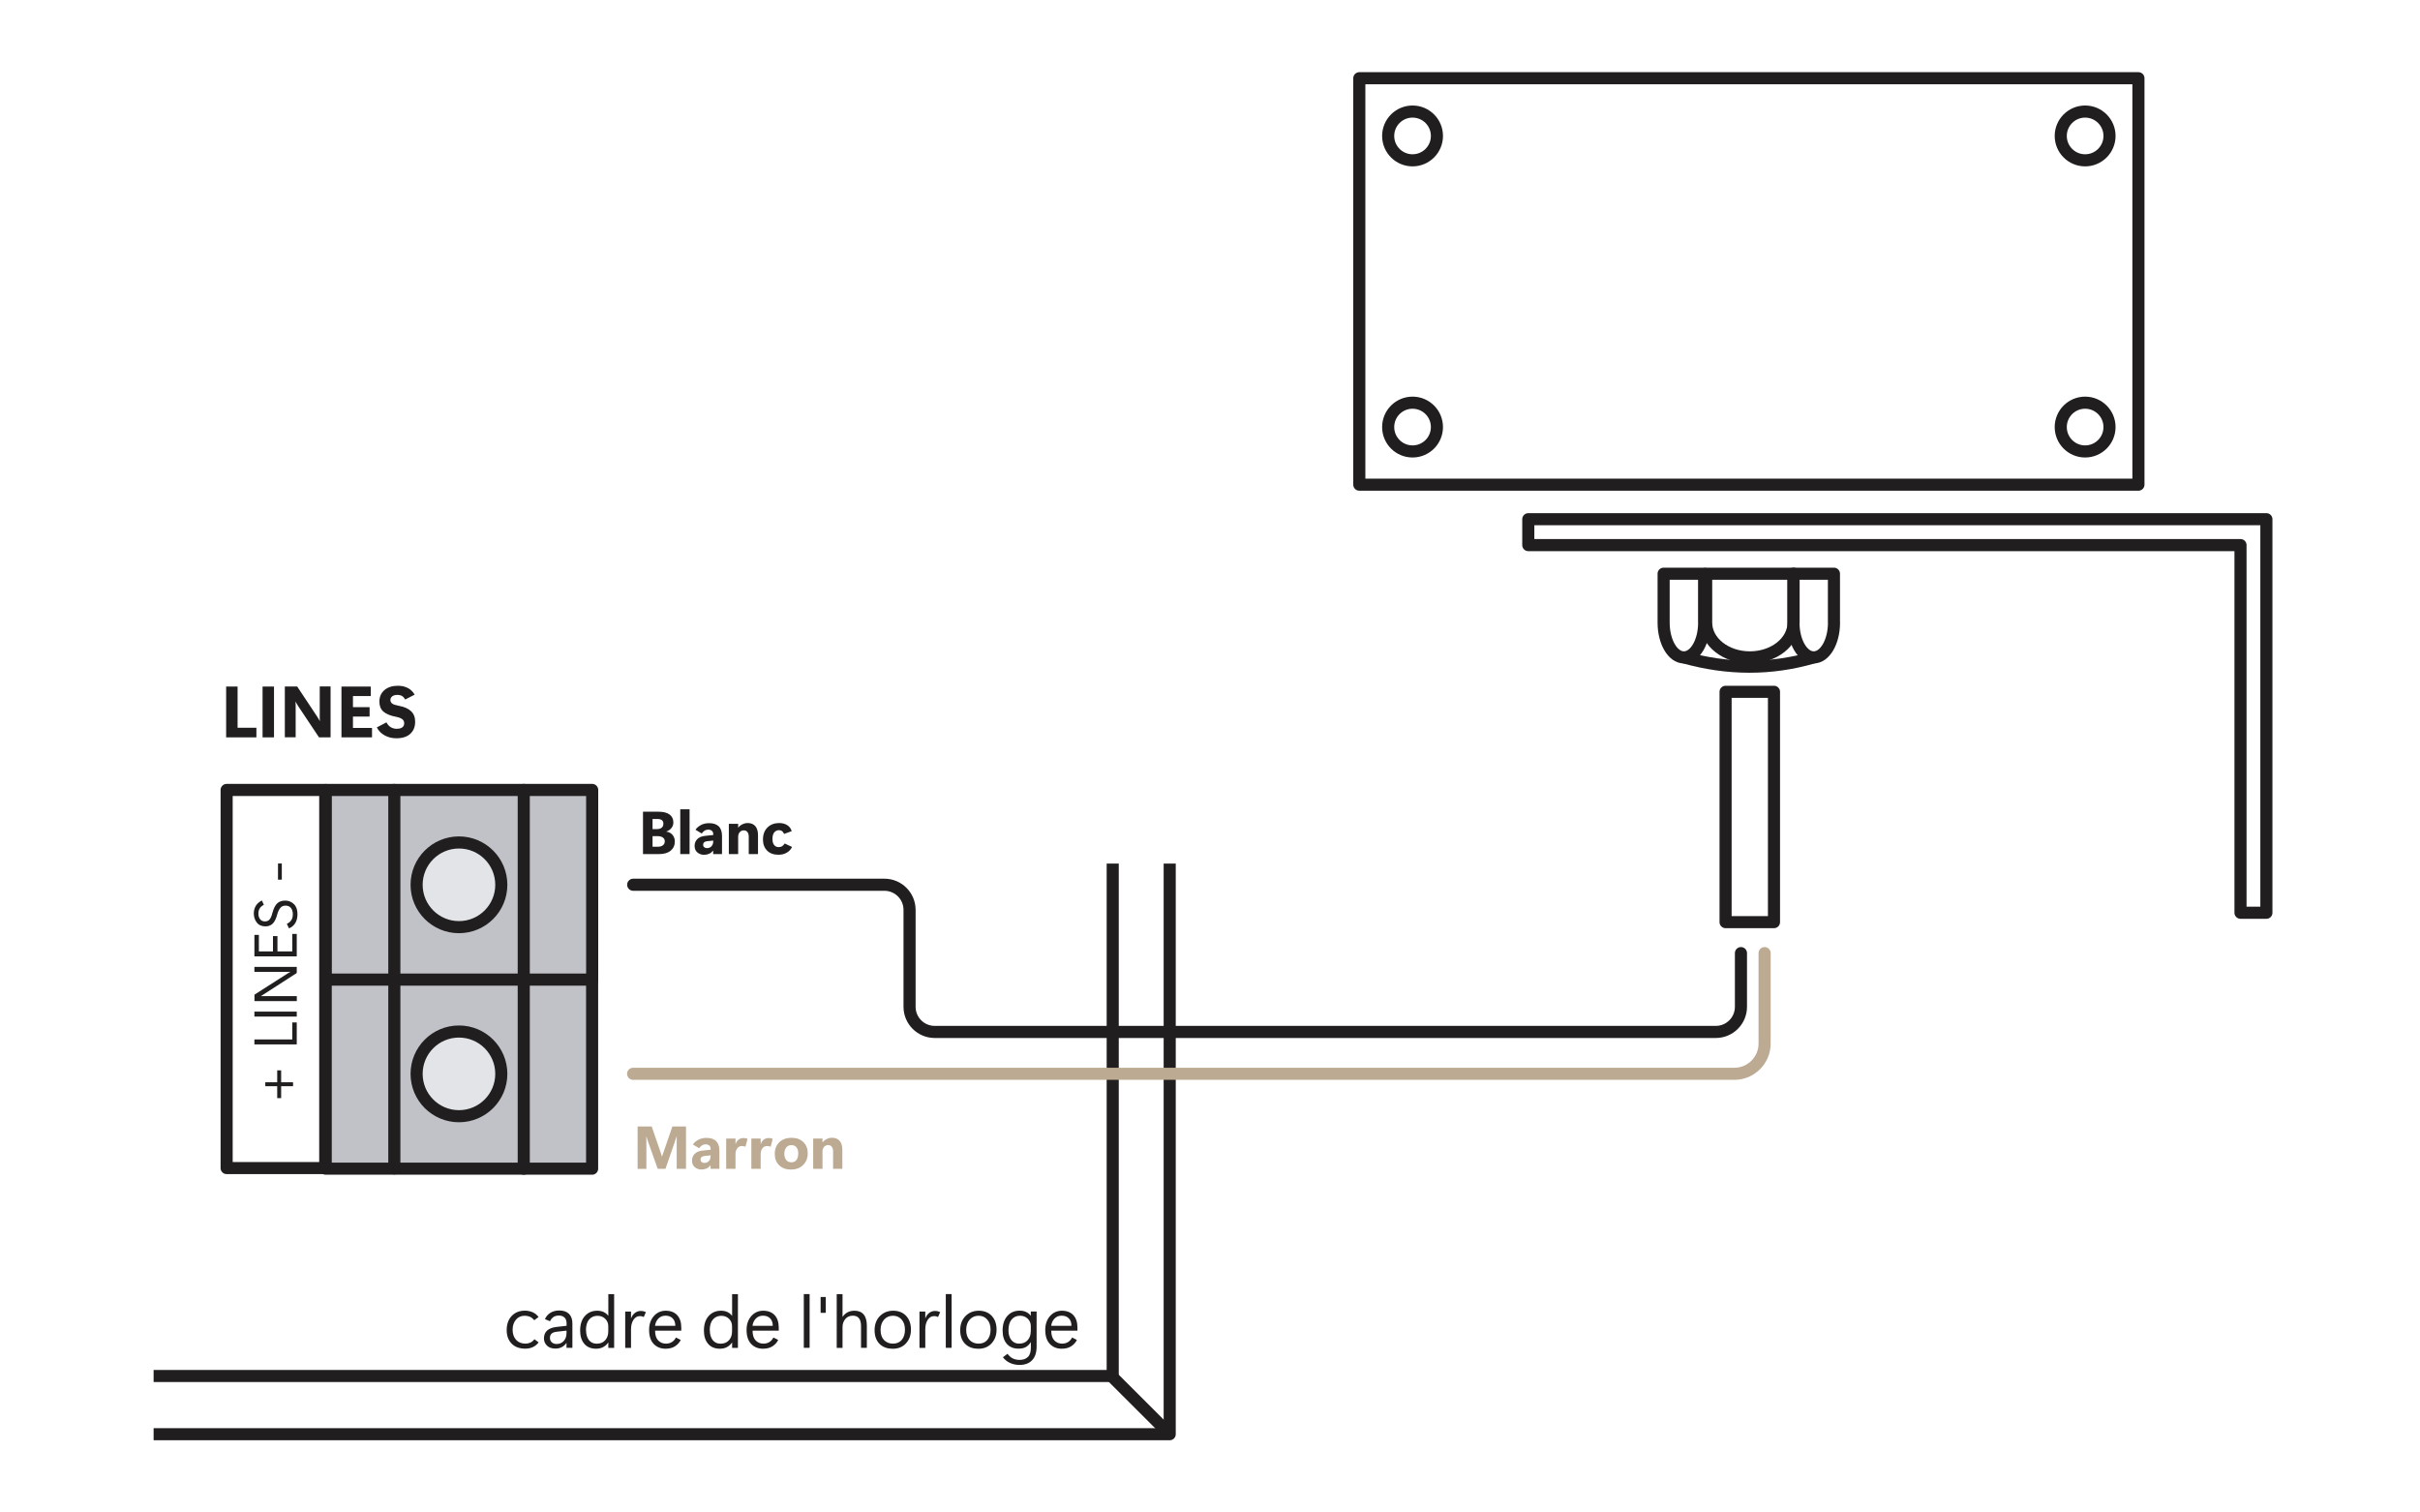 <?xml version="1.0" encoding="UTF-8"?><svg xmlns="http://www.w3.org/2000/svg" viewBox="0 0 400 250"><g id="a"><rect x="224.67" y="12.94" width="128.78" height="67.18" transform="translate(578.13 93.05) rotate(180)" style="fill:none; stroke:#211e1f; stroke-linejoin:round; stroke-width:2px;"/><circle cx="344.65" cy="22.47" r="4.03" style="fill:none; stroke:#211e1f; stroke-linejoin:round; stroke-width:2px;"/><circle cx="344.65" cy="70.59" r="4.03" style="fill:none; stroke:#211e1f; stroke-linejoin:round; stroke-width:2px;"/><circle cx="233.48" cy="70.59" r="4.03" style="fill:none; stroke:#211e1f; stroke-linejoin:round; stroke-width:2px;"/><circle cx="233.48" cy="22.47" r="4.03" style="fill:none; stroke:#211e1f; stroke-linejoin:round; stroke-width:2px;"/><path d="M296.45,102.92c0,3.17-3.23,5.74-7.22,5.74s-7.22-2.57-7.22-5.74h0v-8.09h14.45v8.09h0Z" style="fill:none; stroke:#211e1f; stroke-linejoin:round; stroke-width:2px;"/><path d="M303.14,102.92c0,3.17-1.5,5.74-3.35,5.74s-3.35-2.57-3.35-5.74h0v-8.09h6.69v8.09h0Z" style="fill:none; stroke:#211e1f; stroke-linejoin:round; stroke-width:2px;"/><path d="M281.68,102.92c0,3.17-1.5,5.74-3.35,5.74s-3.35-2.57-3.35-5.74h0v-8.09h6.69v8.09h0Z" style="fill:none; stroke:#211e1f; stroke-linejoin:round; stroke-width:2px;"/><path d="M278.34,108.66c7.22,2.03,14.37,2.07,21.46,0" style="fill:none; stroke:#211e1f; stroke-linejoin:round; stroke-width:2px;"/><polygon points="252.61 85.82 252.61 90.1 370.33 90.1 370.33 150.87 374.61 150.87 374.61 85.82 252.61 85.82" style="fill:none; stroke:#211e1f; stroke-linejoin:round; stroke-width:2px;"/><polyline points="25.39 237.06 193.34 237.06 193.34 142.74" style="fill:none; stroke:#211e1f; stroke-linejoin:round; stroke-width:2px;"/><polyline points="25.39 227.44 183.92 227.44 183.92 142.74" style="fill:none; stroke:#211e1f; stroke-linejoin:round; stroke-width:2px;"/><rect x="285.22" y="114.35" width="8" height="38.07" style="fill:none; stroke:#211e1f; stroke-linejoin:round; stroke-width:2px;"/><path d="M291.67,157.54v14.95c0,2.76-2.24,5-5,5H104.65" style="fill:none; stroke:#bdaa93; stroke-linecap:round; stroke-linejoin:round; stroke-width:2px;"/><path d="M287.76,157.54v8.87c0,2.3-1.86,4.16-4.16,4.16h-129.1c-2.3,0-4.16-1.86-4.16-4.16v-16.01c0-2.3-1.86-4.16-4.16-4.16h-41.52" style="fill:none; stroke:#211e1f; stroke-linecap:round; stroke-linejoin:round; stroke-width:2px;"/><line x1="193.34" y1="237.06" x2="183.81" y2="227.54" style="fill:none; stroke:#211e1f; stroke-linejoin:round; stroke-width:2px;"/><path d="M42.38,121.88h-5v-8.4h1.89v6.81h3.11v1.59Z" style="fill:#211e1f;"/><path d="M45.29,121.88h-1.89v-8.4h1.89v8.4Z" style="fill:#211e1f;"/><path d="M54.64,121.88h-1.91l-3.46-5.19c-.1-.16-.18-.29-.25-.41s-.12-.21-.15-.29h-.02c0,.15.01.34.02.56s0,.49,0,.8v4.52h-1.79v-8.4h2.04l3.33,5.02c.07.11.14.23.21.34s.13.23.19.34h.02c0-.1-.01-.24-.02-.44s0-.43,0-.72v-4.55h1.79v8.4Z" style="fill:#211e1f;"/><path d="M61.48,121.88h-5.04v-8.4h4.85v1.57h-2.95v1.83h2.75v1.56h-2.75v1.88h3.15v1.57Z" style="fill:#211e1f;"/><path d="M62.29,120.23l1.59-.83c.18.36.42.63.71.8s.61.26.96.26c.43,0,.74-.08.95-.24s.31-.39.31-.67-.11-.52-.34-.69-.58-.3-1.06-.39c-.93-.18-1.61-.47-2.05-.86s-.65-.94-.65-1.64c0-.8.28-1.43.84-1.91s1.3-.71,2.23-.71c.63,0,1.18.13,1.65.38s.84.62,1.11,1.09l-1.56.8c-.16-.27-.33-.46-.53-.58s-.46-.18-.77-.18c-.37,0-.65.08-.85.24s-.3.36-.3.6.1.44.29.59.56.27,1.1.37c.89.16,1.56.46,2.02.89s.68,1.02.68,1.75c0,.84-.27,1.5-.8,1.99s-1.3.74-2.29.74c-.72,0-1.37-.16-1.94-.47s-1.01-.75-1.3-1.32Z" style="fill:#211e1f;"/><rect x="14.37" y="153.67" width="62.5" height="16.3" transform="translate(-116.21 207.44) rotate(-90)" style="fill:none; stroke:#211e1f; stroke-linecap:round; stroke-linejoin:round; stroke-width:2px;"/><rect x="60.19" y="155.48" width="31.35" height="44.03" transform="translate(-101.64 253.36) rotate(-90)" style="fill:#c0c2c7; stroke:#211e1f; stroke-linecap:round; stroke-linejoin:round; stroke-width:2px;"/><rect x="60.19" y="124.23" width="31.35" height="44.03" transform="translate(-70.38 222.11) rotate(-90)" style="fill:#c0c2c7; stroke:#211e1f; stroke-linecap:round; stroke-linejoin:round; stroke-width:2px;"/><circle cx="75.86" cy="177.5" r="7" style="fill:#e2e4e8; stroke:#211e1f; stroke-linecap:round; stroke-linejoin:round; stroke-width:2px;"/><circle cx="75.86" cy="146.25" r="7" style="fill:#e2e4e8; stroke:#211e1f; stroke-linecap:round; stroke-linejoin:round; stroke-width:2px;"/><line x1="65.18" y1="193.12" x2="65.18" y2="130.57" style="fill:#e2e4e8; stroke:#211e1f; stroke-linecap:round; stroke-linejoin:round; stroke-width:2px;"/><line x1="86.57" y1="193.17" x2="86.57" y2="130.57" style="fill:#e2e4e8; stroke:#211e1f; stroke-linecap:round; stroke-linejoin:round; stroke-width:2px;"/><path d="M46.47,176.92v1.97h1.97v.65h-1.97v1.97h-.65v-1.97h-1.97v-.65h1.97v-1.97h.65Z" style="fill:#211e1f;"/><path d="M49.05,169v3.63h-7v-.82h6.26v-2.81h.74Z" style="fill:#211e1f;"/><path d="M49.05,167.21v.82h-7v-.82h7Z" style="fill:#211e1f;"/><path d="M49.05,159.82v1.01l-5.58,3.6c-.08.05-.13.09-.17.11s-.08.05-.14.09v.03c.06,0,.17-.01.31-.01s.31,0,.53,0h5.06v.82h-7v-1.06l5.49-3.51c.1-.06.17-.11.23-.14s.12-.07.2-.11v-.02c-.1,0-.23.01-.4.01s-.36,0-.6,0h-4.93v-.82h7Z" style="fill:#211e1f;"/><path d="M49.05,154.37v3.71h-7v-3.55h.74v2.73h2.33v-2.53h.74v2.53h2.45v-2.89h.74Z" style="fill:#211e1f;"/><path d="M47.77,153.45l-.36-.75c.32-.14.57-.35.74-.61s.25-.58.25-.96c0-.44-.1-.79-.31-1.05s-.51-.39-.89-.39c-.36,0-.65.12-.86.37s-.39.61-.52,1.1c-.19.71-.44,1.21-.75,1.51s-.71.45-1.2.45c-.62,0-1.1-.21-1.43-.64s-.49-.93-.49-1.49c0-.48.11-.89.33-1.26s.56-.66,1.01-.89l.32.72c-.32.16-.55.36-.69.6s-.21.52-.21.83c0,.41.1.73.29.96s.45.35.78.35.59-.1.77-.31.34-.56.47-1.07c.2-.75.46-1.27.79-1.59s.78-.47,1.33-.47,1.04.19,1.44.58.59.94.59,1.65c0,.59-.12,1.08-.36,1.48s-.59.69-1.03.87Z" style="fill:#211e1f;"/><path d="M46.58,145.4h-.63v-2.67h.63v2.67Z" style="fill:#211e1f;"/></g><g id="b"><path d="M89.03,221.88c-.27.36-.59.62-.97.79s-.79.25-1.23.25c-.97,0-1.73-.28-2.27-.84s-.81-1.3-.81-2.22c0-1,.28-1.78.84-2.36s1.28-.86,2.17-.86c.46,0,.89.09,1.28.26s.72.44.98.79l-.71.53c-.24-.28-.49-.48-.74-.58s-.53-.16-.85-.16c-.58,0-1.06.21-1.43.64s-.56.99-.56,1.67.19,1.25.57,1.67.9.63,1.56.63c.26,0,.52-.05.78-.16s.49-.3.69-.57l.71.53Z" style="fill:#211e1f;"/><path d="M94.6,222.78h-.96v-.8h-.02c-.2.3-.46.53-.77.69s-.65.24-1.03.24c-.6,0-1.07-.16-1.4-.48s-.51-.72-.51-1.2c0-.56.18-1,.53-1.31s.84-.5,1.48-.58l1.73-.2v-.38c0-.43-.11-.76-.34-.98s-.53-.33-.92-.33-.68.08-.92.25-.43.4-.56.69l-.84-.35c.2-.45.5-.8.91-1.05s.9-.38,1.46-.38c.7,0,1.24.19,1.61.56s.56.9.56,1.57v4.01ZM93.64,220.35v-.41l-1.66.19c-.37.04-.64.15-.82.32s-.26.4-.26.68c0,.31.1.56.3.74s.47.28.8.28c.49,0,.89-.17,1.19-.51s.45-.77.45-1.29Z" style="fill:#211e1f;"/><path d="M100.53,221.91c-.22.33-.51.58-.85.76s-.73.26-1.15.26c-.84,0-1.49-.27-1.95-.81s-.69-1.27-.69-2.19c0-1.02.26-1.82.78-2.4s1.2-.88,2.03-.88c.41,0,.77.07,1.08.22s.56.35.75.61h.02v-3.57h.96v8.88h-.96v-.88h-.02ZM96.87,219.88c0,.68.16,1.22.47,1.62s.75.6,1.3.6c.59,0,1.05-.19,1.39-.57s.51-.87.51-1.45v-.88c0-.48-.17-.88-.5-1.21s-.76-.5-1.28-.5c-.58,0-1.04.21-1.39.62s-.52,1.01-.52,1.79Z" style="fill:#211e1f;"/><path d="M106.41,217.69c-.09-.04-.19-.08-.3-.11s-.23-.04-.36-.04c-.43,0-.78.21-1.05.62s-.4.93-.4,1.57v3.06h-.96v-6h.96v1.1h.02c.14-.38.35-.67.63-.88s.6-.32.94-.32c.16,0,.3.01.43.04s.28.08.44.16l-.36.81Z" style="fill:#211e1f;"/><path d="M112.61,219.95h-4.33c0,.74.18,1.28.53,1.63s.77.51,1.26.51c.37,0,.69-.08.97-.25s.51-.42.69-.76l.79.4c-.21.43-.53.78-.95,1.05s-.94.4-1.56.4c-.8,0-1.45-.26-1.96-.79s-.76-1.3-.76-2.33c0-.91.26-1.67.77-2.26s1.18-.9,1.98-.9,1.45.25,1.9.74.67,1.18.67,2.07v.5ZM111.62,219.15c0-.52-.14-.93-.43-1.23s-.68-.45-1.18-.45-.88.16-1.19.48-.49.72-.55,1.2h3.34Z" style="fill:#211e1f;"/><path d="M120.99,221.91c-.22.33-.51.58-.85.76s-.73.26-1.15.26c-.84,0-1.49-.27-1.95-.81s-.69-1.27-.69-2.19c0-1.02.26-1.82.78-2.4s1.2-.88,2.03-.88c.41,0,.77.07,1.08.22s.56.35.75.61h.02v-3.57h.96v8.88h-.96v-.88h-.02ZM117.33,219.88c0,.68.16,1.22.47,1.62s.75.6,1.3.6c.59,0,1.05-.19,1.39-.57s.51-.87.51-1.45v-.88c0-.48-.17-.88-.5-1.21s-.76-.5-1.28-.5c-.58,0-1.04.21-1.39.62s-.52,1.01-.52,1.79Z" style="fill:#211e1f;"/><path d="M128.72,219.95h-4.33c0,.74.18,1.28.53,1.63s.77.51,1.26.51c.37,0,.69-.08.97-.25s.51-.42.69-.76l.79.4c-.21.43-.53.78-.95,1.05s-.94.4-1.56.4c-.8,0-1.45-.26-1.96-.79s-.76-1.3-.76-2.33c0-.91.26-1.67.77-2.26s1.18-.9,1.98-.9,1.45.25,1.9.74.67,1.18.67,2.07v.5ZM127.73,219.15c0-.52-.14-.93-.43-1.23s-.68-.45-1.18-.45-.88.16-1.19.48-.49.72-.55,1.2h3.34Z" style="fill:#211e1f;"/><path d="M132.86,222.78v-8.88h.96v8.88h-.96Z" style="fill:#211e1f;"/><path d="M136.49,217h-.85v-2.62h.85v2.62Z" style="fill:#211e1f;"/><path d="M143.28,222.78h-.96v-3.56c0-.59-.11-1.03-.34-1.32s-.56-.43-1.02-.43c-.51,0-.92.18-1.23.54s-.47.81-.47,1.36v3.42h-.96v-8.88h.96v3.74h.02c.23-.33.5-.58.83-.75s.71-.25,1.14-.25c.66,0,1.16.21,1.51.63s.52,1.04.52,1.84v3.67Z" style="fill:#211e1f;"/><path d="M147.54,222.93c-.93,0-1.66-.28-2.19-.83s-.79-1.3-.79-2.24.29-1.74.88-2.33,1.32-.88,2.2-.88,1.61.29,2.14.86.79,1.33.79,2.26-.27,1.66-.81,2.26-1.28.91-2.21.91ZM147.6,222.09c.61,0,1.09-.2,1.44-.61s.54-.97.54-1.69-.18-1.25-.54-1.67-.84-.64-1.44-.64-1.1.22-1.48.65-.57,1-.57,1.69c0,.73.19,1.29.57,1.68s.87.59,1.48.59Z" style="fill:#211e1f;"/><path d="M155.05,217.69c-.09-.04-.19-.08-.3-.11s-.23-.04-.36-.04c-.43,0-.78.21-1.05.62s-.4.93-.4,1.57v3.06h-.96v-6h.96v1.1h.02c.14-.38.35-.67.63-.88s.6-.32.94-.32c.16,0,.3.01.43.04s.28.08.44.16l-.36.81Z" style="fill:#211e1f;"/><path d="M156.33,222.78v-8.88h.96v8.88h-.96Z" style="fill:#211e1f;"/><path d="M161.69,222.93c-.93,0-1.66-.28-2.19-.83s-.79-1.3-.79-2.24.29-1.74.88-2.33,1.32-.88,2.2-.88,1.61.29,2.14.86.79,1.33.79,2.26-.27,1.66-.81,2.26-1.28.91-2.21.91ZM161.75,222.09c.61,0,1.09-.2,1.44-.61s.54-.97.54-1.69-.18-1.25-.54-1.67-.84-.64-1.44-.64-1.1.22-1.48.65-.57,1-.57,1.69c0,.73.19,1.29.57,1.68s.87.59,1.48.59Z" style="fill:#211e1f;"/><path d="M171.34,222.57c0,1-.25,1.75-.75,2.27s-1.19.77-2.07.77c-.57,0-1.09-.11-1.56-.32s-.87-.53-1.19-.95l.76-.57c.26.35.55.61.88.77s.7.24,1.13.24c.59,0,1.04-.17,1.37-.5s.48-.84.48-1.54v-.88h-.02c-.22.34-.49.61-.8.79s-.72.27-1.22.27c-.83,0-1.48-.27-1.94-.8s-.69-1.27-.69-2.2c0-1.01.26-1.81.78-2.4s1.2-.88,2.04-.88c.4,0,.76.07,1.07.22s.56.35.75.61h.02v-.69h.96v5.78ZM170.38,220.07v-.88c0-.48-.17-.88-.5-1.21s-.76-.5-1.28-.5c-.58,0-1.04.21-1.39.62s-.52,1.01-.52,1.78c0,.68.16,1.22.48,1.62s.75.59,1.29.59c.59,0,1.06-.19,1.4-.57s.51-.87.51-1.45Z" style="fill:#211e1f;"/><path d="M178.09,219.95h-4.33c0,.74.18,1.28.53,1.63s.77.51,1.26.51c.37,0,.69-.08.97-.25s.51-.42.69-.76l.79.4c-.21.43-.53.78-.95,1.05s-.94.4-1.56.4c-.8,0-1.45-.26-1.96-.79s-.76-1.3-.76-2.33c0-.91.26-1.67.77-2.26s1.18-.9,1.98-.9,1.45.25,1.9.74.67,1.18.67,2.07v.5ZM177.1,219.15c0-.52-.14-.93-.43-1.23s-.68-.45-1.18-.45-.88.16-1.19.48-.49.72-.55,1.2h3.34Z" style="fill:#211e1f;"/><path d="M113.41,193.19h-1.56v-4.19c0-.18,0-.35,0-.53,0-.17,0-.37.01-.58h-.04c-.04.11-.07.2-.1.29-.03.09-.06.17-.08.25l-1.64,4.76h-1.29l-1.67-4.71c-.03-.09-.06-.18-.08-.25-.02-.07-.05-.19-.1-.33h-.04c0,.29.02.54.02.77s0,.44,0,.66v3.87h-1.45v-7h2.33l1.43,4.15c.05.15.09.28.13.39s.07.25.12.42h.03c.06-.18.11-.31.14-.42.04-.1.08-.23.14-.4l1.43-4.14h2.25v7Z" style="fill:#bdaa93;"/><path d="M118.91,193.19h-1.46v-.56h-.02c-.19.23-.4.4-.65.51-.25.11-.53.17-.84.17-.42,0-.79-.13-1.1-.39-.31-.26-.46-.62-.46-1.08s.15-.82.44-1.12c.3-.3.73-.48,1.31-.54l1.33-.14v-.15c0-.24-.08-.43-.23-.55-.15-.12-.35-.19-.58-.19s-.43.05-.61.16-.33.27-.48.48l-1.03-.62c.18-.29.47-.54.86-.76.39-.22.86-.33,1.4-.33.69,0,1.22.18,1.58.53.36.36.54.89.54,1.6v2.99ZM117.46,191.16v-.19l-1,.1c-.23.03-.4.09-.51.19-.11.1-.16.24-.16.42,0,.16.06.29.18.39s.27.15.44.15c.31,0,.56-.1.75-.3.19-.2.29-.45.29-.76Z" style="fill:#bdaa93;"/><path d="M123.24,189.54c-.11-.04-.21-.06-.32-.08-.1-.02-.21-.03-.31-.03-.31,0-.55.12-.75.37-.19.25-.29.58-.29,1v2.39h-1.54v-5h1.54v.89h.02c.12-.33.29-.57.51-.73.22-.16.49-.24.8-.24.12,0,.24,0,.34.03.11.02.22.05.32.09l-.34,1.32Z" style="fill:#bdaa93;"/><path d="M127.4,189.54c-.11-.04-.21-.06-.32-.08-.1-.02-.21-.03-.31-.03-.31,0-.55.12-.75.37-.19.25-.29.58-.29,1v2.39h-1.54v-5h1.54v.89h.02c.12-.33.29-.57.51-.73.22-.16.49-.24.8-.24.12,0,.24,0,.34.03.11.02.22.05.32.09l-.34,1.32Z" style="fill:#bdaa93;"/><path d="M130.76,193.32c-.81,0-1.46-.23-1.96-.7-.5-.47-.74-1.1-.74-1.9,0-.79.25-1.43.75-1.92.5-.48,1.17-.73,2.02-.73s1.49.24,1.97.72c.48.48.71,1.09.71,1.83,0,.8-.26,1.45-.77,1.95-.51.5-1.17.74-1.98.74ZM130.81,192.12c.38,0,.66-.14.85-.41.19-.27.28-.62.28-1.05s-.09-.76-.28-1.01c-.19-.25-.47-.37-.85-.37s-.66.13-.86.4c-.21.26-.31.61-.31,1.02s.1.76.3,1.02c.2.26.49.4.89.4Z" style="fill:#bdaa93;"/><path d="M139.24,193.19h-1.54v-2.87c0-.32-.07-.57-.21-.76s-.34-.29-.61-.29-.49.1-.67.3c-.18.2-.26.46-.26.77v2.85h-1.54v-5h1.54v.63h.02c.16-.23.39-.41.68-.55.29-.14.58-.21.87-.21.56,0,.99.18,1.28.53s.43.85.43,1.49v3.11Z" style="fill:#bdaa93;"/><path d="M106.28,141.17v-7h2.59c.78,0,1.38.15,1.8.46s.63.75.63,1.32c0,.35-.11.66-.33.93s-.5.45-.83.56v.02c.43.06.77.24,1.02.54.25.3.38.66.38,1.08,0,.64-.23,1.15-.69,1.53s-1.09.56-1.88.56h-2.69ZM107.86,135.37v1.67h.74c.33,0,.58-.08.77-.23.19-.15.28-.38.28-.67,0-.25-.08-.44-.24-.57s-.41-.2-.73-.2h-.81ZM107.86,138.2v1.76h.85c.36,0,.65-.08.86-.24.21-.16.31-.38.31-.66,0-.26-.1-.47-.31-.62-.2-.15-.49-.23-.85-.23h-.86Z" style="fill:#211e1f;"/><path d="M112.44,141.17v-7.4h1.54v7.4h-1.54Z" style="fill:#211e1f;"/><path d="M119.34,141.17h-1.46v-.56h-.02c-.19.23-.4.4-.65.51-.25.11-.53.17-.84.17-.42,0-.79-.13-1.1-.39s-.46-.62-.46-1.08.15-.82.44-1.12.73-.48,1.31-.54l1.33-.14v-.15c0-.24-.08-.43-.23-.55-.15-.12-.35-.19-.58-.19s-.43.05-.61.16-.33.27-.48.48l-1.03-.62c.18-.29.47-.54.86-.76s.86-.33,1.4-.33c.69,0,1.22.18,1.58.53.36.35.54.89.54,1.6v2.99ZM117.89,139.13v-.19l-1,.1c-.23.03-.4.09-.51.19-.11.1-.16.24-.16.42,0,.16.06.29.18.39s.27.15.44.15c.31,0,.56-.1.75-.3.19-.2.29-.45.29-.76Z" style="fill:#211e1f;"/><path d="M125.3,141.17h-1.54v-2.87c0-.32-.07-.57-.21-.76s-.34-.29-.61-.29-.49.1-.67.3-.26.46-.26.77v2.85h-1.54v-5h1.54v.63h.02c.16-.23.39-.41.68-.55s.58-.21.87-.21c.56,0,.99.18,1.28.53s.43.85.43,1.49v3.11Z" style="fill:#211e1f;"/><path d="M130.92,140.01c-.22.42-.53.74-.92.95-.38.22-.83.32-1.33.32-.8,0-1.43-.23-1.88-.69-.45-.46-.68-1.06-.68-1.81,0-.85.25-1.52.75-2.01s1.15-.73,1.94-.73c.49,0,.92.11,1.3.34s.63.56.76,1l-1.25.46c-.1-.21-.22-.37-.35-.47-.14-.1-.31-.15-.51-.15-.3,0-.56.12-.76.35-.2.23-.31.6-.31,1.09,0,.47.1.81.29,1.03s.44.33.73.33c.22,0,.41-.05.57-.14.16-.1.3-.25.43-.46l1.21.57Z" style="fill:#211e1f;"/></g></svg>